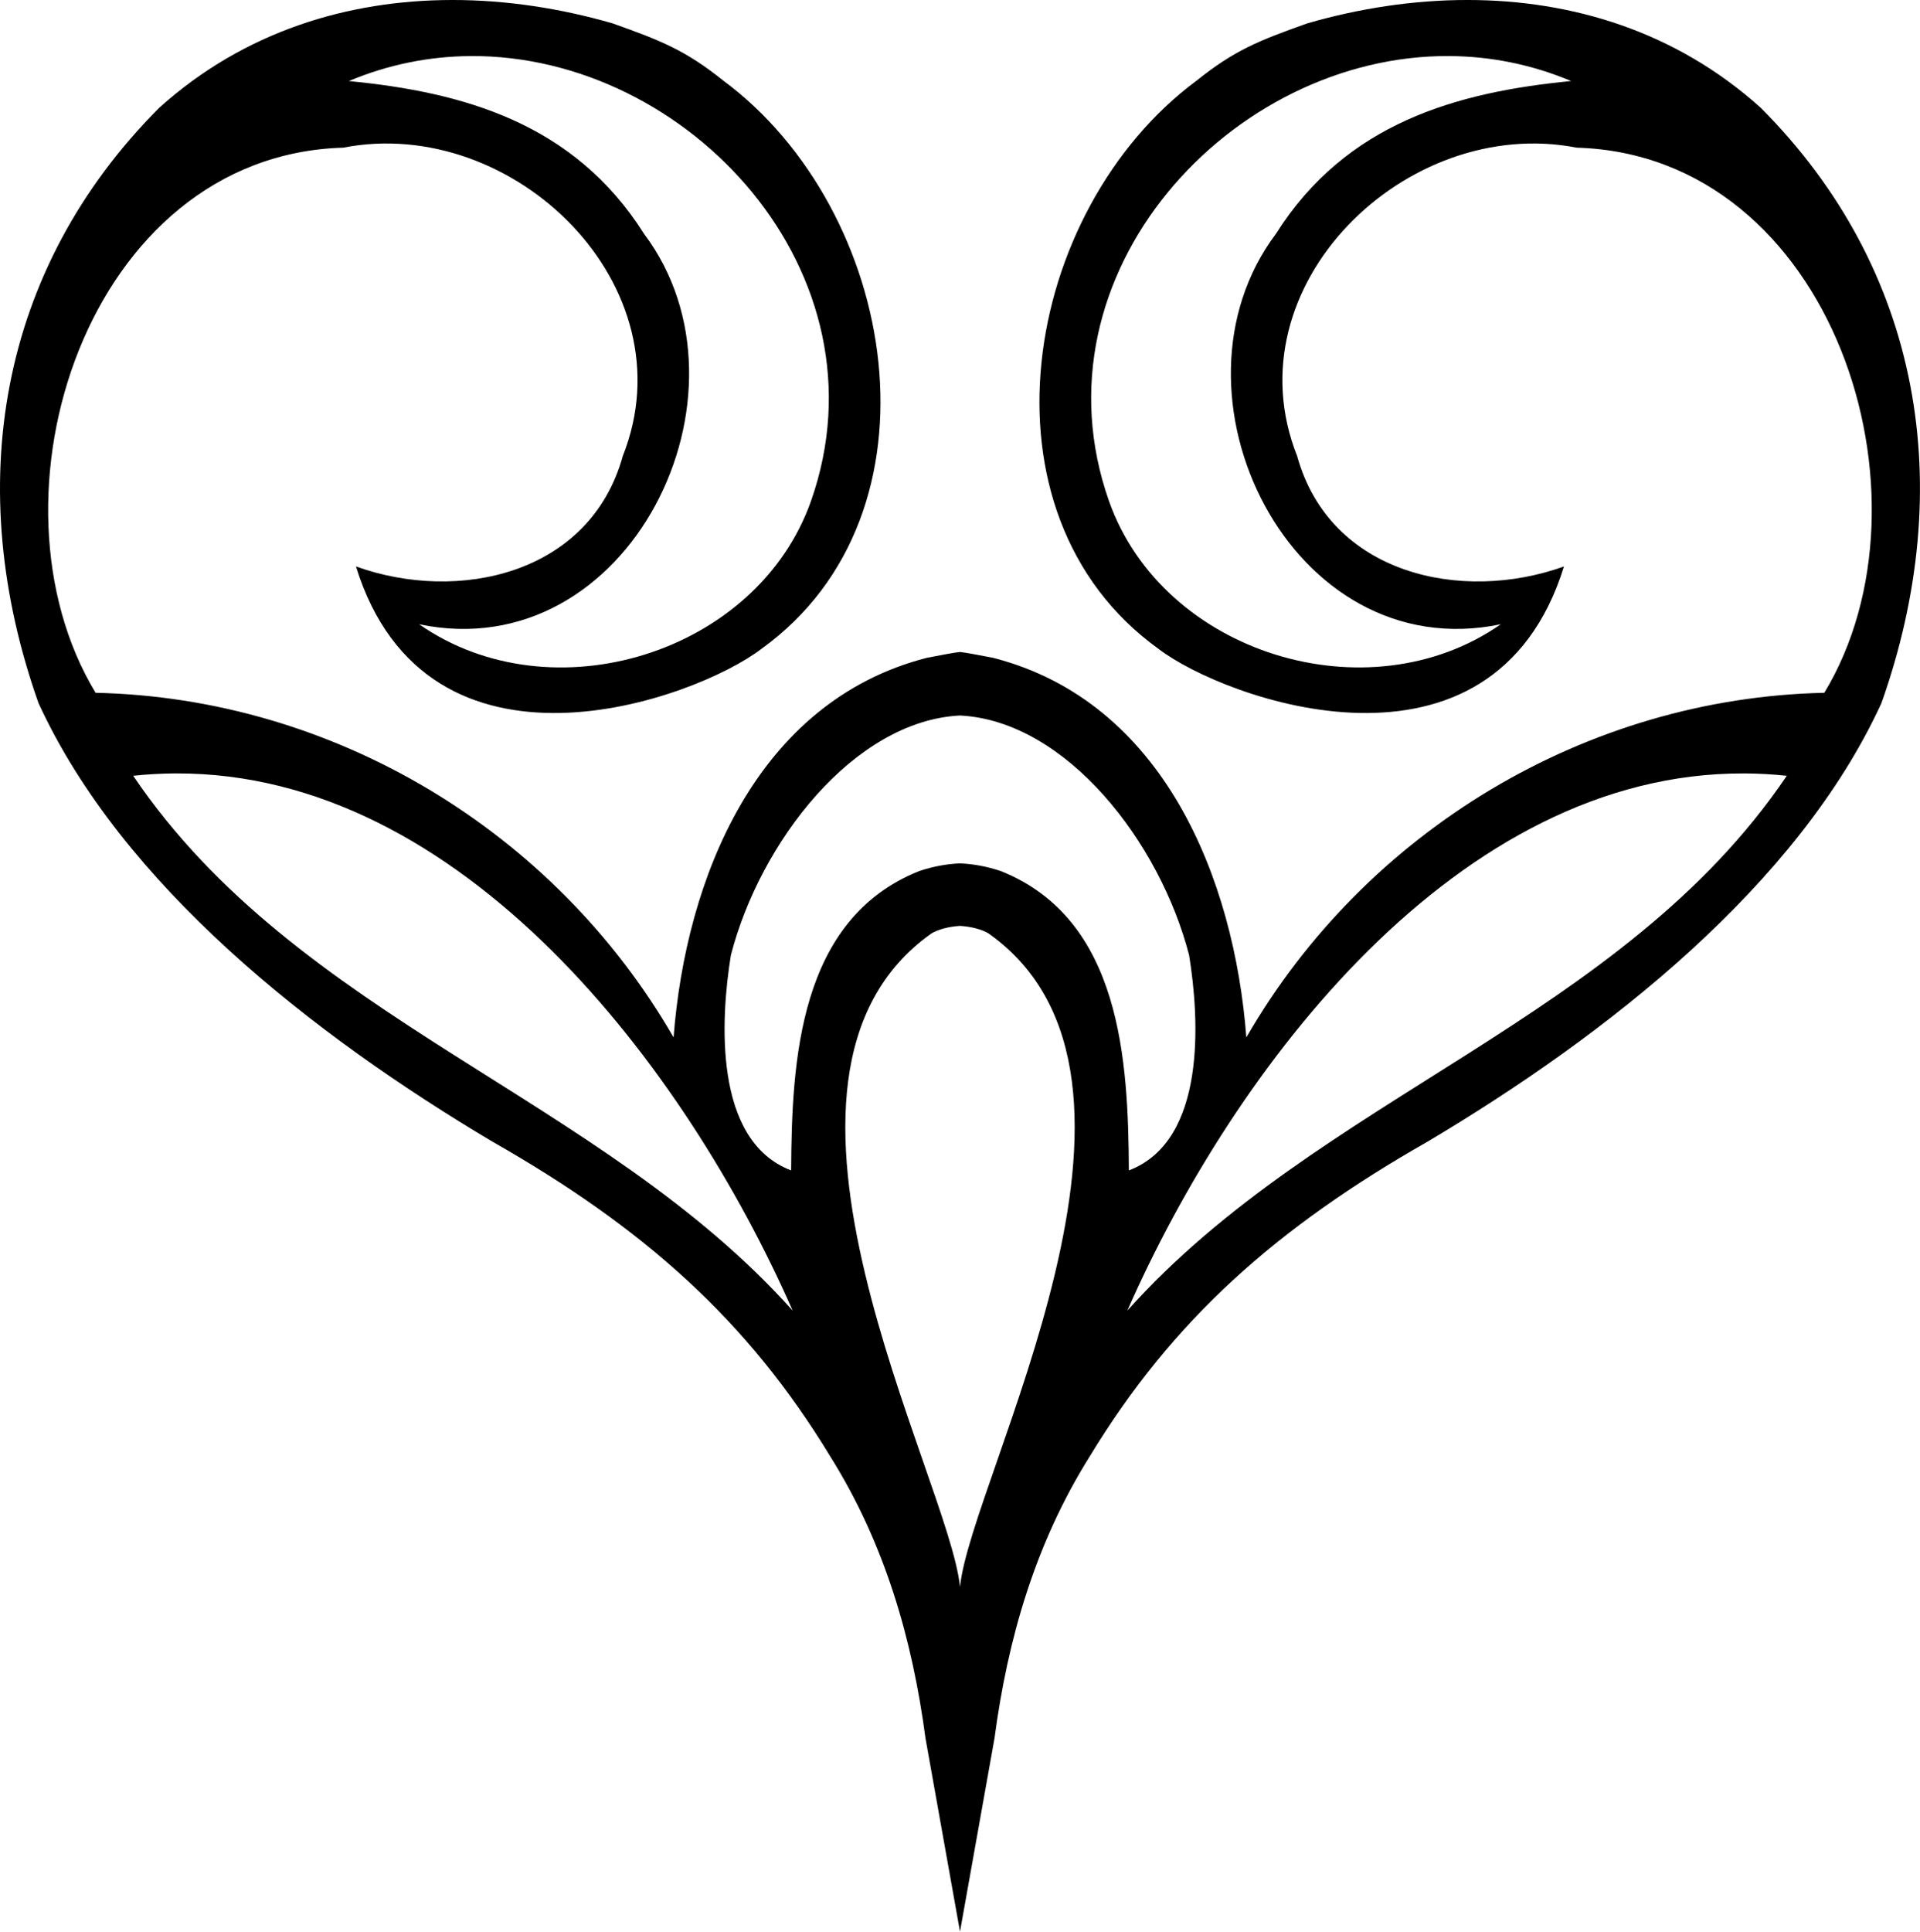 <?xml version="1.0" encoding="UTF-8"?>
<svg width="564.58pt" height="567.86pt" version="1.1" viewBox="0 0 564.58 567.86" xmlns="http://www.w3.org/2000/svg">
<path d="m132.93 8.4444e-5c-30.56 0.031-61.086 9.195-86.052 31.627-47.458 47.516-58.047 111.6-35.55 175.08 24.542 53.454 80.563 97.489 133.57 128.97 44.193 25.183 74.845 52.242 99.286 92.55 16.008 25.574 24.085 53.664 27.952 82.753l10.153 56.883 10.153-56.883c3.866-29.089 11.944-57.179 27.952-82.753 24.441-40.308 55.093-67.367 99.286-92.55 53-31.48 109.02-75.52 133.56-128.97 22.5-63.48 11.91-127.57-35.55-175.08-24.97-22.434-55.49-31.599-86.05-31.63-16-0.017-32.02 2.474-47.24 6.877-14.38 5.113-21.42 7.927-32.47 16.776-51.471 38.073-66.555 127.25-11.325 167.06 19.566 15.046 98.3 43.376 119.28-24.183-30.15 10.83-68.82 2.312-78.45-32.428-19.89-50.01 32.13-100.47 82.2-90.689 75.45 2.19 107.49 102.99 72.806 160.26-69.96 1.5-134.91 40.586-169.95 101.31-3.57-46.56-24.239-98.7-74.489-111.6-5.081-0.959-7.741-1.498-9.722-1.711-1.981 0.213-4.641 0.752-9.722 1.711-50.25 12.9-70.919 65.04-74.489 111.6-35.04-60.72-99.99-99.806-169.95-101.31-34.68-57.27-2.644-158.07 72.806-160.26 50.07-9.78 102.09 40.679 82.2 90.689-9.63 34.74-48.3 43.258-78.45 32.428 20.982 67.559 99.716 39.229 119.28 24.183 55.23-39.81 40.146-128.99-11.325-167.06-11.07-8.849-18.11-11.663-32.49-16.776-15.23-4.403-31.24-6.893-47.24-6.877zm5.35 16.481c64.254-0.471 123.69 64.021 100.2 130.8-15.84 44.88-76.198 63.449-115.23 36.239 61.74 12.9 101.4-67.89 66.15-114.75-20.601-32.655-53.312-41.699-86.822-44.939 11.733-4.941 23.796-7.258 35.695-7.345zm288.02 0c11.899 0.087 23.962 2.405 35.695 7.345-33.51 3.24-66.221 12.284-86.822 44.939-35.247 46.86 4.41 127.65 66.15 114.75-39.03 27.21-99.388 8.641-115.23-36.239-23.49-66.774 35.951-131.27 100.2-130.8zm-144.01 193.86c31.29 1.6 58.82 37.3 67.373 70.477 2.982 18.442 5.291 54.498-17.719 63.258-0.18-32.28-2.25-73.864-37.65-87.994-4.135-1.393-8.14-2.098-12.005-2.269-3.865 0.17-7.869 0.876-12.005 2.269-35.4 14.13-37.47 55.714-37.65 87.994-23.01-8.76-20.701-44.816-17.719-63.258 8.553-33.176 36.084-68.877 67.373-70.477zm-230.58 17.03c84.123-0.349 149.83 86.266 181.37 157.92-56.52-63.12-145.35-85.438-193.92-157.23 4.224-0.45 8.407-0.677 12.544-0.694zm461.16 0c4.137 0.017 8.319 0.244 12.544 0.694-48.57 71.79-137.4 94.108-193.92 157.23 31.539-71.656 97.25-158.27 181.37-157.92zm-230.58 44.817c3.314 0.206 6.462 1.043 8.405 2.227 60.1 42.516-5.238 160-8.405 192.11-3.166-32.111-68.505-149.59-8.405-192.11 1.943-1.184 5.091-2.021 8.405-2.227z"/>
</svg>
